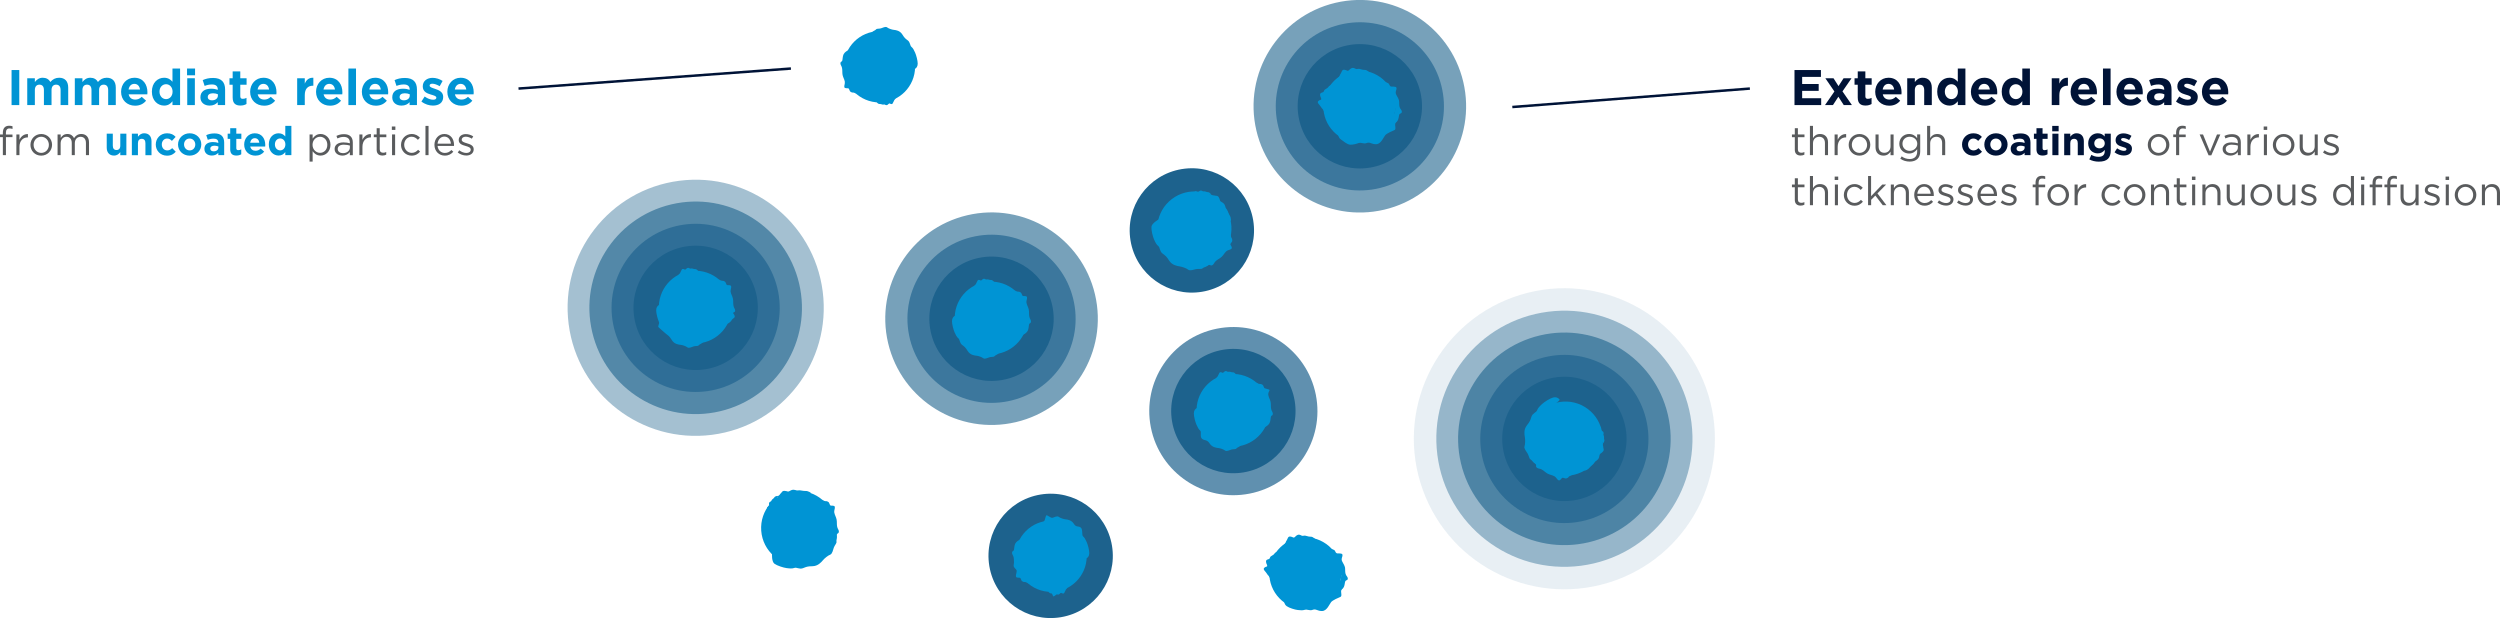 <?xml version="1.0" encoding="UTF-8"?>
<svg id="Layer_2" data-name="Layer 2" xmlns="http://www.w3.org/2000/svg" viewBox="0 0 998.43 246.82">
  <defs>
    <style>
      .cls-1 {
        opacity: .65;
      }

      .cls-1, .cls-2, .cls-3, .cls-4, .cls-5, .cls-6, .cls-7, .cls-8, .cls-9 {
        stroke-width: 0px;
      }

      .cls-1, .cls-2, .cls-3, .cls-4, .cls-5, .cls-7 {
        fill: #1d628d;
      }

      .cls-2 {
        opacity: .7;
      }

      .cls-3 {
        opacity: .4;
      }

      .cls-4 {
        opacity: .1;
      }

      .cls-10 {
        fill: none;
        stroke: #001337;
        stroke-miterlimit: 10;
      }

      .cls-5 {
        opacity: .6;
      }

      .cls-6 {
        fill: #595b5d;
      }

      .cls-8 {
        fill: #001337;
      }

      .cls-9 {
        fill: #0094d4;
      }
    </style>
  </defs>
  <g id="Layer_1-2" data-name="Layer 1">
    <g>
      <g>
        <path class="cls-9" d="M4.62,27.97h3.08v14h-3.08v-14Z"/>
        <path class="cls-9" d="M10.88,31.25h3.04v1.52c.7-.9,1.62-1.72,3.16-1.72,1.4,0,2.46.62,3.02,1.7.94-1.1,2.06-1.7,3.52-1.7,2.26,0,3.62,1.36,3.62,3.94v6.98h-3.04v-5.98c0-1.44-.64-2.18-1.78-2.18s-1.84.74-1.84,2.18v5.98h-3.04v-5.98c0-1.44-.64-2.18-1.78-2.18s-1.84.74-1.84,2.18v5.98h-3.04v-10.72Z"/>
        <path class="cls-9" d="M29.88,31.25h3.04v1.52c.7-.9,1.62-1.72,3.16-1.72,1.4,0,2.46.62,3.02,1.7.94-1.1,2.06-1.7,3.52-1.7,2.26,0,3.62,1.36,3.62,3.94v6.98h-3.04v-5.98c0-1.44-.64-2.18-1.78-2.18s-1.84.74-1.84,2.18v5.98h-3.04v-5.98c0-1.44-.64-2.18-1.78-2.18s-1.84.74-1.84,2.18v5.98h-3.04v-10.72Z"/>
        <path class="cls-9" d="M48.36,36.67v-.04c0-3.06,2.18-5.58,5.3-5.58,3.58,0,5.22,2.78,5.22,5.82,0,.24-.02.52-.04.8h-7.46c.3,1.38,1.26,2.1,2.62,2.1,1.02,0,1.76-.32,2.6-1.1l1.74,1.54c-1,1.24-2.44,2-4.38,2-3.22,0-5.6-2.26-5.6-5.54ZM55.92,35.77c-.18-1.36-.98-2.28-2.26-2.28s-2.08.9-2.32,2.28h4.58Z"/>
        <path class="cls-9" d="M60.66,36.63v-.04c0-3.58,2.34-5.54,4.88-5.54,1.62,0,2.62.74,3.34,1.6v-5.28h3.04v14.6h-3.04v-1.54c-.74,1-1.76,1.74-3.34,1.74-2.5,0-4.88-1.96-4.88-5.54ZM68.92,36.63v-.04c0-1.78-1.18-2.96-2.6-2.96s-2.62,1.16-2.62,2.96v.04c0,1.78,1.2,2.96,2.62,2.96s2.6-1.18,2.6-2.96Z"/>
        <path class="cls-9" d="M74.7,27.37h3.2v2.7h-3.2v-2.7ZM74.78,31.25h3.04v10.72h-3.04v-10.72Z"/>
        <path class="cls-9" d="M80.04,38.89v-.04c0-2.34,1.78-3.42,4.32-3.42,1.08,0,1.86.18,2.62.44v-.18c0-1.26-.78-1.96-2.3-1.96-1.16,0-1.98.22-2.96.58l-.76-2.32c1.18-.52,2.34-.86,4.16-.86,1.66,0,2.86.44,3.62,1.2.8.8,1.16,1.98,1.16,3.42v6.22h-2.94v-1.16c-.74.82-1.76,1.36-3.24,1.36-2.02,0-3.68-1.16-3.68-3.28ZM87.02,38.19v-.54c-.52-.24-1.2-.4-1.94-.4-1.3,0-2.1.52-2.1,1.48v.04c0,.82.68,1.3,1.66,1.3,1.42,0,2.38-.78,2.38-1.88Z"/>
        <path class="cls-9" d="M92.92,38.93v-5.08h-1.28v-2.6h1.28v-2.74h3.04v2.74h2.52v2.6h-2.52v4.58c0,.7.3,1.04.98,1.04.56,0,1.06-.14,1.5-.38v2.44c-.64.38-1.38.62-2.4.62-1.86,0-3.12-.74-3.12-3.22Z"/>
        <path class="cls-9" d="M99.9,36.67v-.04c0-3.06,2.18-5.58,5.3-5.58,3.58,0,5.22,2.78,5.22,5.82,0,.24-.02.52-.04.8h-7.46c.3,1.38,1.26,2.1,2.62,2.1,1.02,0,1.76-.32,2.6-1.1l1.74,1.54c-1,1.24-2.44,2-4.38,2-3.22,0-5.6-2.26-5.6-5.54ZM107.46,35.77c-.18-1.36-.98-2.28-2.26-2.28s-2.08.9-2.32,2.28h4.58Z"/>
        <path class="cls-9" d="M118.68,31.25h3.04v2.16c.62-1.48,1.62-2.44,3.42-2.36v3.18h-.16c-2.02,0-3.26,1.22-3.26,3.78v3.96h-3.04v-10.72Z"/>
        <path class="cls-9" d="M126.22,36.67v-.04c0-3.06,2.18-5.58,5.3-5.58,3.58,0,5.22,2.78,5.22,5.82,0,.24-.02.52-.04.8h-7.46c.3,1.38,1.26,2.1,2.62,2.1,1.02,0,1.76-.32,2.6-1.1l1.74,1.54c-1,1.24-2.44,2-4.38,2-3.22,0-5.6-2.26-5.6-5.54ZM133.78,35.77c-.18-1.36-.98-2.28-2.26-2.28s-2.08.9-2.32,2.28h4.58Z"/>
        <path class="cls-9" d="M139.14,27.37h3.04v14.6h-3.04v-14.6Z"/>
        <path class="cls-9" d="M144.52,36.67v-.04c0-3.06,2.18-5.58,5.3-5.58,3.58,0,5.22,2.78,5.22,5.82,0,.24-.02.52-.04.8h-7.46c.3,1.38,1.26,2.1,2.62,2.1,1.02,0,1.76-.32,2.6-1.1l1.74,1.54c-1,1.24-2.44,2-4.38,2-3.22,0-5.6-2.26-5.6-5.54ZM152.08,35.77c-.18-1.36-.98-2.28-2.26-2.28s-2.08.9-2.32,2.28h4.58Z"/>
        <path class="cls-9" d="M156.66,38.89v-.04c0-2.34,1.78-3.42,4.32-3.42,1.08,0,1.86.18,2.62.44v-.18c0-1.26-.78-1.96-2.3-1.96-1.16,0-1.98.22-2.96.58l-.76-2.32c1.18-.52,2.34-.86,4.16-.86,1.66,0,2.86.44,3.62,1.2.8.8,1.16,1.98,1.16,3.42v6.22h-2.94v-1.16c-.74.82-1.76,1.36-3.24,1.36-2.02,0-3.68-1.16-3.68-3.28ZM163.64,38.19v-.54c-.52-.24-1.2-.4-1.94-.4-1.3,0-2.1.52-2.1,1.48v.04c0,.82.68,1.3,1.66,1.3,1.42,0,2.38-.78,2.38-1.88Z"/>
        <path class="cls-9" d="M168.3,40.55l1.3-2c1.16.84,2.38,1.28,3.38,1.28.88,0,1.28-.32,1.28-.8v-.04c0-.66-1.04-.88-2.22-1.24-1.5-.44-3.2-1.14-3.2-3.22v-.04c0-2.18,1.76-3.4,3.92-3.4,1.36,0,2.84.46,4,1.24l-1.16,2.1c-1.06-.62-2.12-1-2.9-1s-1.12.32-1.12.74v.04c0,.6,1.02.88,2.18,1.28,1.5.5,3.24,1.22,3.24,3.18v.04c0,2.38-1.78,3.46-4.1,3.46-1.5,0-3.18-.5-4.6-1.62Z"/>
        <path class="cls-9" d="M178.66,36.67v-.04c0-3.06,2.18-5.58,5.3-5.58,3.58,0,5.22,2.78,5.22,5.82,0,.24-.02.52-.04.8h-7.46c.3,1.38,1.26,2.1,2.62,2.1,1.02,0,1.76-.32,2.6-1.1l1.74,1.54c-1,1.24-2.44,2-4.38,2-3.22,0-5.6-2.26-5.6-5.54ZM186.22,35.77c-.18-1.36-.98-2.28-2.26-2.28s-2.08.9-2.32,2.28h4.58Z"/>
        <path class="cls-6" d="M1.14,54.78H0v-1.07h1.14v-.72c0-.94.26-1.67.72-2.13.42-.42,1.02-.64,1.78-.64.58,0,.96.06,1.36.21v1.07c-.45-.13-.78-.21-1.2-.21-.96,0-1.44.58-1.44,1.76v.67h2.62v1.06h-2.61v7.19h-1.23v-7.19Z"/>
        <path class="cls-6" d="M6.54,53.69h1.23v2.16c.61-1.38,1.81-2.37,3.38-2.31v1.33h-.1c-1.81,0-3.28,1.3-3.28,3.79v3.3h-1.23v-8.28Z"/>
        <path class="cls-6" d="M12.16,57.87v-.03c0-2.34,1.82-4.32,4.32-4.32s4.31,1.95,4.31,4.29v.03c0,2.34-1.84,4.32-4.34,4.32s-4.29-1.95-4.29-4.29ZM19.52,57.87v-.03c0-1.78-1.33-3.23-3.07-3.23s-3.03,1.46-3.03,3.2v.03c0,1.78,1.31,3.22,3.06,3.22s3.04-1.44,3.04-3.19Z"/>
        <path class="cls-6" d="M23.01,53.69h1.23v1.39c.54-.82,1.28-1.57,2.67-1.57s2.21.72,2.66,1.65c.59-.91,1.47-1.65,2.91-1.65,1.9,0,3.07,1.28,3.07,3.33v5.12h-1.23v-4.83c0-1.6-.8-2.5-2.15-2.5-1.25,0-2.29.93-2.29,2.56v4.77h-1.22v-4.87c0-1.55-.82-2.47-2.13-2.47s-2.31,1.09-2.31,2.61v4.72h-1.23v-8.28Z"/>
        <path class="cls-9" d="M42.62,58.94v-5.55h2.43v4.79c0,1.15.54,1.74,1.47,1.74s1.52-.59,1.52-1.74v-4.79h2.43v8.58h-2.43v-1.22c-.56.72-1.28,1.38-2.51,1.38-1.84,0-2.91-1.22-2.91-3.19Z"/>
        <path class="cls-9" d="M52.66,53.39h2.43v1.22c.56-.72,1.28-1.38,2.51-1.38,1.84,0,2.91,1.22,2.91,3.19v5.55h-2.43v-4.79c0-1.15-.54-1.74-1.47-1.74s-1.52.59-1.52,1.74v4.79h-2.43v-8.58Z"/>
        <path class="cls-9" d="M62.21,57.73v-.03c0-2.45,1.87-4.47,4.5-4.47,1.62,0,2.62.54,3.43,1.44l-1.49,1.6c-.54-.58-1.09-.94-1.95-.94-1.22,0-2.08,1.07-2.08,2.34v.03c0,1.31.85,2.37,2.18,2.37.82,0,1.38-.35,1.97-.91l1.42,1.44c-.83.91-1.79,1.57-3.51,1.57-2.58,0-4.47-1.98-4.47-4.43Z"/>
        <path class="cls-9" d="M71.1,57.73v-.03c0-2.46,1.98-4.47,4.66-4.47s4.63,1.97,4.63,4.43v.03c0,2.47-1.98,4.47-4.66,4.47s-4.63-1.97-4.63-4.43ZM77.99,57.73v-.03c0-1.26-.91-2.37-2.26-2.37s-2.23,1.07-2.23,2.34v.03c0,1.26.91,2.37,2.26,2.37s2.23-1.07,2.23-2.34Z"/>
        <path class="cls-9" d="M81.63,59.5v-.03c0-1.87,1.42-2.74,3.46-2.74.86,0,1.49.14,2.1.35v-.14c0-1.01-.62-1.57-1.84-1.57-.93,0-1.58.18-2.37.46l-.61-1.86c.94-.42,1.87-.69,3.33-.69,1.33,0,2.29.35,2.9.96.64.64.93,1.58.93,2.74v4.98h-2.35v-.93c-.59.66-1.41,1.09-2.59,1.09-1.62,0-2.95-.93-2.95-2.62ZM87.22,58.94v-.43c-.42-.19-.96-.32-1.55-.32-1.04,0-1.68.42-1.68,1.18v.03c0,.66.54,1.04,1.33,1.04,1.14,0,1.9-.62,1.9-1.5Z"/>
        <path class="cls-9" d="M91.94,59.54v-4.07h-1.02v-2.08h1.02v-2.19h2.43v2.19h2.02v2.08h-2.02v3.67c0,.56.24.83.78.83.45,0,.85-.11,1.2-.3v1.95c-.51.3-1.1.5-1.92.5-1.49,0-2.5-.59-2.5-2.58Z"/>
        <path class="cls-9" d="M97.52,57.73v-.03c0-2.45,1.74-4.47,4.24-4.47,2.87,0,4.18,2.23,4.18,4.66,0,.19-.02.42-.03.64h-5.97c.24,1.1,1.01,1.68,2.1,1.68.82,0,1.41-.26,2.08-.88l1.39,1.23c-.8.99-1.95,1.6-3.51,1.6-2.58,0-4.48-1.81-4.48-4.43ZM103.57,57.01c-.14-1.09-.78-1.82-1.81-1.82s-1.66.72-1.86,1.82h3.67Z"/>
        <path class="cls-9" d="M107.36,57.69v-.03c0-2.87,1.87-4.43,3.91-4.43,1.3,0,2.1.59,2.67,1.28v-4.23h2.43v11.68h-2.43v-1.23c-.59.8-1.41,1.39-2.67,1.39-2,0-3.91-1.57-3.91-4.43ZM113.97,57.69v-.03c0-1.42-.94-2.37-2.08-2.37s-2.1.93-2.1,2.37v.03c0,1.42.96,2.37,2.1,2.37s2.08-.94,2.08-2.37Z"/>
        <path class="cls-6" d="M123.63,53.69h1.23v1.66c.67-.99,1.65-1.84,3.17-1.84,1.98,0,3.95,1.57,3.95,4.29v.03c0,2.71-1.95,4.31-3.95,4.31-1.54,0-2.53-.83-3.17-1.76v4.15h-1.23v-10.84ZM130.72,57.85v-.03c0-1.95-1.34-3.2-2.91-3.2s-2.99,1.3-2.99,3.19v.03c0,1.92,1.46,3.2,2.99,3.2s2.91-1.18,2.91-3.19Z"/>
        <path class="cls-6" d="M133.63,59.57v-.03c0-1.74,1.44-2.67,3.54-2.67,1.06,0,1.81.14,2.55.35v-.29c0-1.49-.91-2.26-2.47-2.26-.98,0-1.74.26-2.51.61l-.37-1.01c.91-.42,1.81-.69,3.01-.69s2.06.3,2.67.91c.56.56.85,1.36.85,2.42v5.06h-1.18v-1.25c-.58.75-1.54,1.42-2.99,1.42-1.54,0-3.09-.88-3.09-2.58ZM139.73,58.93v-.8c-.61-.18-1.42-.35-2.43-.35-1.55,0-2.42.67-2.42,1.71v.03c0,1.04.96,1.65,2.08,1.65,1.52,0,2.77-.93,2.77-2.24Z"/>
        <path class="cls-6" d="M143.52,53.69h1.23v2.16c.61-1.38,1.81-2.37,3.38-2.31v1.33h-.1c-1.81,0-3.28,1.3-3.28,3.79v3.3h-1.23v-8.28Z"/>
        <path class="cls-6" d="M150.43,59.78v-4.99h-1.15v-1.09h1.15v-2.5h1.23v2.5h2.63v1.09h-2.63v4.83c0,1.01.56,1.38,1.39,1.38.42,0,.77-.08,1.2-.29v1.06c-.43.22-.9.35-1.49.35-1.33,0-2.34-.66-2.34-2.34Z"/>
        <path class="cls-6" d="M156.49,50.52h1.41v1.36h-1.41v-1.36ZM156.57,53.69h1.23v8.28h-1.23v-8.28Z"/>
        <path class="cls-6" d="M160.16,57.87v-.03c0-2.34,1.82-4.32,4.24-4.32,1.57,0,2.54.66,3.31,1.47l-.82.86c-.66-.69-1.39-1.25-2.51-1.25-1.68,0-2.96,1.42-2.96,3.2v.03c0,1.79,1.31,3.22,3.04,3.22,1.06,0,1.87-.53,2.53-1.23l.78.74c-.83.93-1.82,1.6-3.38,1.6-2.42,0-4.24-1.97-4.24-4.29Z"/>
        <path class="cls-6" d="M169.92,50.28h1.23v11.68h-1.23v-11.68Z"/>
        <path class="cls-6" d="M173.5,57.85v-.03c0-2.39,1.68-4.31,3.97-4.31,2.45,0,3.86,1.95,3.86,4.37,0,.16,0,.26-.02.4h-6.56c.18,1.79,1.44,2.8,2.91,2.8,1.14,0,1.94-.46,2.61-1.17l.77.69c-.83.93-1.84,1.55-3.41,1.55-2.27,0-4.13-1.74-4.13-4.31ZM180.08,57.37c-.13-1.5-.99-2.82-2.64-2.82-1.44,0-2.53,1.2-2.69,2.82h5.33Z"/>
        <path class="cls-6" d="M182.8,60.91l.62-.88c.9.67,1.89,1.06,2.87,1.06s1.71-.51,1.71-1.31v-.03c0-.83-.98-1.15-2.06-1.46-1.3-.37-2.74-.82-2.74-2.34v-.03c0-1.42,1.18-2.37,2.82-2.37,1.01,0,2.13.35,2.98.91l-.56.93c-.77-.5-1.65-.8-2.45-.8-.98,0-1.6.51-1.6,1.2v.03c0,.78,1.02,1.09,2.13,1.42,1.28.38,2.66.88,2.66,2.37v.03c0,1.57-1.3,2.48-2.95,2.48-1.18,0-2.5-.46-3.43-1.22Z"/>
      </g>
      <g>
        <path class="cls-8" d="M716.67,27.97h10.56v2.74h-7.5v2.84h6.6v2.74h-6.6v2.94h7.6v2.74h-10.66v-14Z"/>
        <path class="cls-8" d="M734.25,34.39l2.02-3.14h3.18l-3.62,5.24,3.78,5.48h-3.26l-2.16-3.34-2.16,3.34h-3.18l3.76-5.44-3.62-5.28h3.26l2,3.14Z"/>
        <path class="cls-8" d="M741.93,38.93v-5.08h-1.28v-2.6h1.28v-2.74h3.04v2.74h2.52v2.6h-2.52v4.58c0,.7.3,1.04.98,1.04.56,0,1.06-.14,1.5-.38v2.44c-.64.38-1.38.62-2.4.62-1.86,0-3.12-.74-3.12-3.22Z"/>
        <path class="cls-8" d="M748.91,36.67v-.04c0-3.06,2.18-5.58,5.3-5.58,3.58,0,5.22,2.78,5.22,5.82,0,.24-.02.52-.04.8h-7.46c.3,1.38,1.26,2.1,2.62,2.1,1.02,0,1.76-.32,2.6-1.1l1.74,1.54c-1,1.24-2.44,2-4.38,2-3.22,0-5.6-2.26-5.6-5.54ZM756.47,35.77c-.18-1.36-.98-2.28-2.26-2.28s-2.08.9-2.32,2.28h4.58Z"/>
        <path class="cls-8" d="M761.69,31.25h3.04v1.52c.7-.9,1.6-1.72,3.14-1.72,2.3,0,3.64,1.52,3.64,3.98v6.94h-3.04v-5.98c0-1.44-.68-2.18-1.84-2.18s-1.9.74-1.9,2.18v5.98h-3.04v-10.72Z"/>
        <path class="cls-8" d="M773.67,36.63v-.04c0-3.58,2.34-5.54,4.88-5.54,1.62,0,2.62.74,3.34,1.6v-5.28h3.04v14.6h-3.04v-1.54c-.74,1-1.76,1.74-3.34,1.74-2.5,0-4.88-1.96-4.88-5.54ZM781.93,36.63v-.04c0-1.78-1.18-2.96-2.6-2.96s-2.62,1.16-2.62,2.96v.04c0,1.78,1.2,2.96,2.62,2.96s2.6-1.18,2.6-2.96Z"/>
        <path class="cls-8" d="M787.13,36.67v-.04c0-3.06,2.18-5.58,5.3-5.58,3.58,0,5.22,2.78,5.22,5.82,0,.24-.02.52-.04.8h-7.46c.3,1.38,1.26,2.1,2.62,2.1,1.02,0,1.76-.32,2.6-1.1l1.74,1.54c-1,1.24-2.44,2-4.38,2-3.22,0-5.6-2.26-5.6-5.54ZM794.69,35.77c-.18-1.36-.98-2.28-2.26-2.28s-2.08.9-2.32,2.28h4.58Z"/>
        <path class="cls-8" d="M799.43,36.63v-.04c0-3.58,2.34-5.54,4.88-5.54,1.62,0,2.62.74,3.34,1.6v-5.28h3.04v14.6h-3.04v-1.54c-.74,1-1.76,1.74-3.34,1.74-2.5,0-4.88-1.96-4.88-5.54ZM807.69,36.63v-.04c0-1.78-1.18-2.96-2.6-2.96s-2.62,1.16-2.62,2.96v.04c0,1.78,1.2,2.96,2.62,2.96s2.6-1.18,2.6-2.96Z"/>
        <path class="cls-8" d="M819.41,31.25h3.04v2.16c.62-1.48,1.62-2.44,3.42-2.36v3.18h-.16c-2.02,0-3.26,1.22-3.26,3.78v3.96h-3.04v-10.72Z"/>
        <path class="cls-8" d="M826.95,36.67v-.04c0-3.06,2.18-5.58,5.3-5.58,3.58,0,5.22,2.78,5.22,5.82,0,.24-.02.52-.04.8h-7.46c.3,1.38,1.26,2.1,2.62,2.1,1.02,0,1.76-.32,2.6-1.1l1.74,1.54c-1,1.24-2.44,2-4.38,2-3.22,0-5.6-2.26-5.6-5.54ZM834.51,35.77c-.18-1.36-.98-2.28-2.26-2.28s-2.08.9-2.32,2.28h4.58Z"/>
        <path class="cls-8" d="M839.87,27.37h3.04v14.6h-3.04v-14.6Z"/>
        <path class="cls-8" d="M845.25,36.67v-.04c0-3.06,2.18-5.58,5.3-5.58,3.58,0,5.22,2.78,5.22,5.82,0,.24-.02.52-.04.8h-7.46c.3,1.38,1.26,2.1,2.62,2.1,1.02,0,1.76-.32,2.6-1.1l1.74,1.54c-1,1.24-2.44,2-4.38,2-3.22,0-5.6-2.26-5.6-5.54ZM852.81,35.77c-.18-1.36-.98-2.28-2.26-2.28s-2.08.9-2.32,2.28h4.58Z"/>
        <path class="cls-8" d="M857.39,38.89v-.04c0-2.34,1.78-3.42,4.32-3.42,1.08,0,1.86.18,2.62.44v-.18c0-1.26-.78-1.96-2.3-1.96-1.16,0-1.98.22-2.96.58l-.76-2.32c1.18-.52,2.34-.86,4.16-.86,1.66,0,2.86.44,3.62,1.2.8.8,1.16,1.98,1.16,3.42v6.22h-2.94v-1.16c-.74.82-1.76,1.36-3.24,1.36-2.02,0-3.68-1.16-3.68-3.28ZM864.37,38.19v-.54c-.52-.24-1.2-.4-1.94-.4-1.3,0-2.1.52-2.1,1.48v.04c0,.82.68,1.3,1.66,1.3,1.42,0,2.38-.78,2.38-1.88Z"/>
        <path class="cls-8" d="M869.03,40.55l1.3-2c1.16.84,2.38,1.28,3.38,1.28.88,0,1.28-.32,1.28-.8v-.04c0-.66-1.04-.88-2.22-1.24-1.5-.44-3.2-1.14-3.2-3.22v-.04c0-2.18,1.76-3.4,3.92-3.4,1.36,0,2.84.46,4,1.24l-1.16,2.1c-1.06-.62-2.12-1-2.9-1s-1.12.32-1.12.74v.04c0,.6,1.02.88,2.18,1.28,1.5.5,3.24,1.22,3.24,3.18v.04c0,2.38-1.78,3.46-4.1,3.46-1.5,0-3.18-.5-4.6-1.62Z"/>
        <path class="cls-8" d="M879.39,36.67v-.04c0-3.06,2.18-5.58,5.3-5.58,3.58,0,5.22,2.78,5.22,5.82,0,.24-.02.52-.04.8h-7.46c.3,1.38,1.26,2.1,2.62,2.1,1.02,0,1.76-.32,2.6-1.1l1.74,1.54c-1,1.24-2.44,2-4.38,2-3.22,0-5.6-2.26-5.6-5.54ZM886.95,35.77c-.18-1.36-.98-2.28-2.26-2.28s-2.08.9-2.32,2.28h4.58Z"/>
        <path class="cls-6" d="M716.8,59.78v-4.99h-1.15v-1.09h1.15v-2.5h1.23v2.5h2.63v1.09h-2.63v4.83c0,1.01.56,1.38,1.39,1.38.42,0,.77-.08,1.2-.29v1.06c-.43.22-.9.35-1.49.35-1.33,0-2.34-.66-2.34-2.34Z"/>
        <path class="cls-6" d="M722.83,50.28h1.23v4.85c.54-.9,1.41-1.62,2.83-1.62,2,0,3.17,1.34,3.17,3.31v5.14h-1.23v-4.83c0-1.54-.83-2.5-2.29-2.5s-2.48,1.04-2.48,2.59v4.74h-1.23v-11.68Z"/>
        <path class="cls-6" d="M732.69,53.69h1.23v2.16c.61-1.38,1.81-2.37,3.38-2.31v1.33h-.1c-1.81,0-3.28,1.3-3.28,3.79v3.3h-1.23v-8.28Z"/>
        <path class="cls-6" d="M738.31,57.87v-.03c0-2.34,1.82-4.32,4.32-4.32s4.31,1.95,4.31,4.29v.03c0,2.34-1.84,4.32-4.34,4.32s-4.29-1.95-4.29-4.29ZM745.67,57.87v-.03c0-1.78-1.33-3.23-3.07-3.23s-3.03,1.46-3.03,3.2v.03c0,1.78,1.31,3.22,3.06,3.22s3.04-1.44,3.04-3.19Z"/>
        <path class="cls-6" d="M749.03,58.83v-5.14h1.23v4.83c0,1.54.83,2.5,2.29,2.5s2.48-1.04,2.48-2.59v-4.74h1.22v8.28h-1.22v-1.44c-.56.9-1.41,1.62-2.83,1.62-2,0-3.17-1.34-3.17-3.31Z"/>
        <path class="cls-6" d="M758.91,63.41l.56-.96c.94.69,2,1.06,3.19,1.06,1.82,0,3.01-1.01,3.01-2.95v-.98c-.72.96-1.73,1.74-3.25,1.74-1.98,0-3.89-1.49-3.89-3.87v-.03c0-2.42,1.92-3.91,3.89-3.91,1.55,0,2.56.77,3.23,1.66v-1.49h1.23v6.83c0,1.28-.38,2.26-1.06,2.93-.74.74-1.84,1.1-3.15,1.1s-2.66-.38-3.76-1.15ZM765.7,57.44v-.03c0-1.7-1.47-2.8-3.04-2.8s-2.87,1.09-2.87,2.79v.03c0,1.66,1.33,2.82,2.87,2.82s3.04-1.14,3.04-2.8Z"/>
        <path class="cls-6" d="M769.63,50.28h1.23v4.85c.54-.9,1.41-1.62,2.83-1.62,2,0,3.17,1.34,3.17,3.31v5.14h-1.23v-4.83c0-1.54-.83-2.5-2.29-2.5s-2.48,1.04-2.48,2.59v4.74h-1.23v-11.68Z"/>
        <path class="cls-8" d="M783.58,57.73v-.03c0-2.45,1.87-4.47,4.5-4.47,1.62,0,2.62.54,3.43,1.44l-1.49,1.6c-.54-.58-1.09-.94-1.95-.94-1.22,0-2.08,1.07-2.08,2.34v.03c0,1.31.85,2.37,2.18,2.37.82,0,1.38-.35,1.97-.91l1.42,1.44c-.83.91-1.79,1.57-3.51,1.57-2.58,0-4.47-1.98-4.47-4.43Z"/>
        <path class="cls-8" d="M792.48,57.73v-.03c0-2.46,1.98-4.47,4.66-4.47s4.63,1.97,4.63,4.43v.03c0,2.47-1.98,4.47-4.66,4.47s-4.63-1.97-4.63-4.43ZM799.36,57.73v-.03c0-1.26-.91-2.37-2.26-2.37s-2.23,1.07-2.23,2.34v.03c0,1.26.91,2.37,2.26,2.37s2.23-1.07,2.23-2.34Z"/>
        <path class="cls-8" d="M803.01,59.5v-.03c0-1.87,1.42-2.74,3.46-2.74.86,0,1.49.14,2.1.35v-.14c0-1.01-.62-1.57-1.84-1.57-.93,0-1.58.18-2.37.46l-.61-1.86c.94-.42,1.87-.69,3.33-.69,1.33,0,2.29.35,2.9.96.64.64.93,1.58.93,2.74v4.98h-2.35v-.93c-.59.66-1.41,1.09-2.59,1.09-1.62,0-2.95-.93-2.95-2.62ZM808.59,58.94v-.43c-.42-.19-.96-.32-1.55-.32-1.04,0-1.68.42-1.68,1.18v.03c0,.66.54,1.04,1.33,1.04,1.14,0,1.9-.62,1.9-1.5Z"/>
        <path class="cls-8" d="M813.31,59.54v-4.07h-1.02v-2.08h1.02v-2.19h2.43v2.19h2.02v2.08h-2.02v3.67c0,.56.24.83.78.83.45,0,.85-.11,1.2-.3v1.95c-.51.3-1.1.5-1.92.5-1.49,0-2.5-.59-2.5-2.58Z"/>
        <path class="cls-8" d="M819.6,50.28h2.56v2.16h-2.56v-2.16ZM819.66,53.39h2.43v8.58h-2.43v-8.58Z"/>
        <path class="cls-8" d="M824.38,53.39h2.43v1.22c.56-.72,1.28-1.38,2.51-1.38,1.84,0,2.91,1.22,2.91,3.19v5.55h-2.43v-4.79c0-1.15-.54-1.74-1.47-1.74s-1.52.59-1.52,1.74v4.79h-2.43v-8.58Z"/>
        <path class="cls-8" d="M834.4,63.67l.83-1.82c.88.5,1.76.78,2.9.78,1.67,0,2.45-.8,2.45-2.34v-.42c-.72.86-1.5,1.39-2.8,1.39-2,0-3.81-1.46-3.81-4v-.03c0-2.56,1.84-4,3.81-4,1.33,0,2.11.56,2.77,1.28v-1.12h2.43v6.64c0,1.54-.37,2.66-1.09,3.38-.8.8-2.03,1.15-3.7,1.15-1.39,0-2.71-.32-3.79-.9ZM840.58,57.26v-.03c0-1.17-.91-1.98-2.1-1.98s-2.08.82-2.08,1.98v.03c0,1.18.9,1.98,2.08,1.98s2.1-.82,2.1-1.98Z"/>
        <path class="cls-8" d="M844.48,60.83l1.04-1.6c.93.67,1.91,1.02,2.71,1.02.7,0,1.02-.26,1.02-.64v-.03c0-.53-.83-.7-1.78-.99-1.2-.35-2.56-.91-2.56-2.58v-.03c0-1.74,1.41-2.72,3.14-2.72,1.09,0,2.27.37,3.2.99l-.93,1.68c-.85-.5-1.7-.8-2.32-.8s-.9.26-.9.59v.03c0,.48.82.7,1.75,1.02,1.2.4,2.59.98,2.59,2.54v.03c0,1.9-1.42,2.77-3.28,2.77-1.2,0-2.54-.4-3.68-1.3Z"/>
        <path class="cls-6" d="M857.76,57.87v-.03c0-2.34,1.82-4.32,4.32-4.32s4.31,1.95,4.31,4.29v.03c0,2.34-1.84,4.32-4.34,4.32s-4.29-1.95-4.29-4.29ZM865.12,57.87v-.03c0-1.78-1.33-3.23-3.07-3.23s-3.03,1.46-3.03,3.2v.03c0,1.78,1.31,3.22,3.06,3.22s3.04-1.44,3.04-3.19Z"/>
        <path class="cls-6" d="M869.07,54.78h-1.14v-1.07h1.14v-.72c0-.94.26-1.67.72-2.13.42-.42,1.02-.64,1.78-.64.58,0,.96.06,1.36.21v1.07c-.45-.13-.78-.21-1.2-.21-.96,0-1.44.58-1.44,1.76v.67h2.62v1.06h-2.61v7.19h-1.23v-7.19Z"/>
        <path class="cls-6" d="M878.46,53.69h1.36l2.79,6.87,2.8-6.87h1.33l-3.6,8.34h-1.09l-3.58-8.34Z"/>
        <path class="cls-6" d="M887.65,59.57v-.03c0-1.74,1.44-2.67,3.54-2.67,1.06,0,1.81.14,2.55.35v-.29c0-1.49-.91-2.26-2.47-2.26-.98,0-1.74.26-2.51.61l-.37-1.01c.91-.42,1.81-.69,3.01-.69s2.06.3,2.67.91c.56.56.85,1.36.85,2.42v5.06h-1.18v-1.25c-.58.75-1.54,1.42-2.99,1.42-1.54,0-3.09-.88-3.09-2.58ZM893.74,58.93v-.8c-.61-.18-1.42-.35-2.43-.35-1.55,0-2.42.67-2.42,1.71v.03c0,1.04.96,1.65,2.08,1.65,1.52,0,2.77-.93,2.77-2.24Z"/>
        <path class="cls-6" d="M897.53,53.69h1.23v2.16c.61-1.38,1.81-2.37,3.38-2.31v1.33h-.1c-1.81,0-3.28,1.3-3.28,3.79v3.3h-1.23v-8.28Z"/>
        <path class="cls-6" d="M904.05,50.52h1.41v1.36h-1.41v-1.36ZM904.13,53.69h1.23v8.28h-1.23v-8.28Z"/>
        <path class="cls-6" d="M907.71,57.87v-.03c0-2.34,1.82-4.32,4.32-4.32s4.31,1.95,4.31,4.29v.03c0,2.34-1.84,4.32-4.34,4.32s-4.29-1.95-4.29-4.29ZM915.07,57.87v-.03c0-1.78-1.33-3.23-3.07-3.23s-3.03,1.46-3.03,3.2v.03c0,1.78,1.31,3.22,3.06,3.22s3.04-1.44,3.04-3.19Z"/>
        <path class="cls-6" d="M918.43,58.83v-5.14h1.23v4.83c0,1.54.83,2.5,2.29,2.5s2.48-1.04,2.48-2.59v-4.74h1.22v8.28h-1.22v-1.44c-.56.9-1.41,1.62-2.83,1.62-2,0-3.17-1.34-3.17-3.31Z"/>
        <path class="cls-6" d="M927.73,60.91l.62-.88c.9.67,1.89,1.06,2.87,1.06s1.71-.51,1.71-1.31v-.03c0-.83-.98-1.15-2.06-1.46-1.3-.37-2.74-.82-2.74-2.34v-.03c0-1.42,1.18-2.37,2.82-2.37,1.01,0,2.13.35,2.98.91l-.56.93c-.77-.5-1.65-.8-2.45-.8-.98,0-1.6.51-1.6,1.2v.03c0,.78,1.02,1.09,2.13,1.42,1.28.38,2.66.88,2.66,2.37v.03c0,1.57-1.3,2.48-2.95,2.48-1.18,0-2.5-.46-3.43-1.22Z"/>
        <path class="cls-6" d="M716.8,79.78v-4.99h-1.15v-1.09h1.15v-2.5h1.23v2.5h2.63v1.09h-2.63v4.83c0,1.01.56,1.38,1.39,1.38.42,0,.77-.08,1.2-.29v1.06c-.43.22-.9.35-1.49.35-1.33,0-2.34-.66-2.34-2.34Z"/>
        <path class="cls-6" d="M722.83,70.28h1.23v4.85c.54-.9,1.41-1.62,2.83-1.62,2,0,3.17,1.34,3.17,3.31v5.14h-1.23v-4.83c0-1.54-.83-2.5-2.29-2.5s-2.48,1.04-2.48,2.59v4.74h-1.23v-11.68Z"/>
        <path class="cls-6" d="M732.72,70.52h1.41v1.36h-1.41v-1.36ZM732.8,73.69h1.23v8.28h-1.23v-8.28Z"/>
        <path class="cls-6" d="M736.38,77.87v-.03c0-2.34,1.82-4.32,4.24-4.32,1.57,0,2.54.66,3.31,1.47l-.82.86c-.66-.69-1.39-1.25-2.51-1.25-1.68,0-2.96,1.42-2.96,3.2v.03c0,1.79,1.31,3.22,3.04,3.22,1.06,0,1.87-.53,2.53-1.23l.78.74c-.83.93-1.82,1.6-3.38,1.6-2.42,0-4.24-1.97-4.24-4.29Z"/>
        <path class="cls-6" d="M746.03,70.28h1.23v8.07l4.47-4.66h1.54l-3.47,3.55,3.59,4.72h-1.47l-2.96-3.86-1.68,1.7v2.16h-1.23v-11.68Z"/>
        <path class="cls-6" d="M755.14,73.69h1.23v1.44c.54-.9,1.41-1.62,2.83-1.62,2,0,3.17,1.34,3.17,3.31v5.14h-1.23v-4.83c0-1.54-.83-2.5-2.29-2.5s-2.48,1.04-2.48,2.59v4.74h-1.23v-8.28Z"/>
        <path class="cls-6" d="M764.48,77.85v-.03c0-2.39,1.68-4.31,3.97-4.31,2.45,0,3.86,1.95,3.86,4.37,0,.16,0,.26-.02.4h-6.56c.18,1.79,1.44,2.8,2.91,2.8,1.14,0,1.94-.46,2.61-1.17l.77.69c-.83.93-1.84,1.55-3.41,1.55-2.27,0-4.13-1.74-4.13-4.31ZM771.06,77.37c-.13-1.5-.99-2.82-2.64-2.82-1.44,0-2.53,1.2-2.69,2.82h5.33Z"/>
        <path class="cls-6" d="M773.78,80.91l.62-.88c.9.67,1.89,1.06,2.87,1.06s1.71-.51,1.71-1.31v-.03c0-.83-.98-1.15-2.06-1.46-1.3-.37-2.74-.82-2.74-2.34v-.03c0-1.42,1.18-2.37,2.82-2.37,1.01,0,2.13.35,2.98.91l-.56.93c-.77-.5-1.65-.8-2.45-.8-.98,0-1.6.51-1.6,1.2v.03c0,.78,1.02,1.09,2.13,1.42,1.28.38,2.66.88,2.66,2.37v.03c0,1.57-1.3,2.48-2.95,2.48-1.18,0-2.5-.46-3.43-1.22Z"/>
        <path class="cls-6" d="M781.58,80.91l.62-.88c.9.67,1.89,1.06,2.87,1.06s1.71-.51,1.71-1.31v-.03c0-.83-.98-1.15-2.06-1.46-1.3-.37-2.74-.82-2.74-2.34v-.03c0-1.42,1.18-2.37,2.82-2.37,1.01,0,2.13.35,2.98.91l-.56.93c-.77-.5-1.65-.8-2.45-.8-.98,0-1.6.51-1.6,1.2v.03c0,.78,1.02,1.09,2.13,1.42,1.28.38,2.66.88,2.66,2.37v.03c0,1.57-1.3,2.48-2.95,2.48-1.18,0-2.5-.46-3.43-1.22Z"/>
        <path class="cls-6" d="M789.73,77.85v-.03c0-2.39,1.68-4.31,3.97-4.31,2.45,0,3.86,1.95,3.86,4.37,0,.16,0,.26-.02.4h-6.56c.18,1.79,1.44,2.8,2.91,2.8,1.14,0,1.94-.46,2.61-1.17l.77.69c-.83.93-1.84,1.55-3.41,1.55-2.27,0-4.13-1.74-4.13-4.31ZM796.31,77.37c-.13-1.5-.99-2.82-2.64-2.82-1.44,0-2.53,1.2-2.69,2.82h5.33Z"/>
        <path class="cls-6" d="M799.02,80.91l.62-.88c.9.67,1.89,1.06,2.87,1.06s1.71-.51,1.71-1.31v-.03c0-.83-.98-1.15-2.06-1.46-1.3-.37-2.74-.82-2.74-2.34v-.03c0-1.42,1.18-2.37,2.82-2.37,1.01,0,2.13.35,2.98.91l-.56.93c-.77-.5-1.65-.8-2.45-.8-.98,0-1.6.51-1.6,1.2v.03c0,.78,1.02,1.09,2.13,1.42,1.28.38,2.66.88,2.66,2.37v.03c0,1.57-1.3,2.48-2.95,2.48-1.18,0-2.5-.46-3.43-1.22Z"/>
        <path class="cls-6" d="M812.94,74.78h-1.14v-1.07h1.14v-.72c0-.94.26-1.67.72-2.13.42-.42,1.02-.64,1.78-.64.58,0,.96.06,1.36.21v1.07c-.45-.13-.78-.21-1.2-.21-.96,0-1.44.58-1.44,1.76v.67h2.62v1.06h-2.61v7.19h-1.23v-7.19Z"/>
        <path class="cls-6" d="M817.68,77.87v-.03c0-2.34,1.82-4.32,4.32-4.32s4.31,1.95,4.31,4.29v.03c0,2.34-1.84,4.32-4.34,4.32s-4.29-1.95-4.29-4.29ZM825.04,77.87v-.03c0-1.78-1.33-3.23-3.07-3.23s-3.03,1.46-3.03,3.2v.03c0,1.78,1.31,3.22,3.06,3.22s3.04-1.44,3.04-3.19Z"/>
        <path class="cls-6" d="M828.53,73.69h1.23v2.16c.61-1.38,1.81-2.37,3.38-2.31v1.33h-.1c-1.81,0-3.28,1.3-3.28,3.79v3.3h-1.23v-8.28Z"/>
        <path class="cls-6" d="M839.29,77.87v-.03c0-2.34,1.83-4.32,4.24-4.32,1.57,0,2.54.66,3.31,1.47l-.82.86c-.66-.69-1.39-1.25-2.51-1.25-1.68,0-2.96,1.42-2.96,3.2v.03c0,1.79,1.31,3.22,3.04,3.22,1.06,0,1.87-.53,2.53-1.23l.78.74c-.83.93-1.82,1.6-3.38,1.6-2.42,0-4.24-1.97-4.24-4.29Z"/>
        <path class="cls-6" d="M848.19,77.87v-.03c0-2.34,1.83-4.32,4.32-4.32s4.31,1.95,4.31,4.29v.03c0,2.34-1.84,4.32-4.34,4.32s-4.29-1.95-4.29-4.29ZM855.55,77.87v-.03c0-1.78-1.33-3.23-3.07-3.23s-3.03,1.46-3.03,3.2v.03c0,1.78,1.31,3.22,3.06,3.22s3.04-1.44,3.04-3.19Z"/>
        <path class="cls-6" d="M859.04,73.69h1.23v1.44c.54-.9,1.41-1.62,2.83-1.62,2,0,3.17,1.34,3.17,3.31v5.14h-1.23v-4.83c0-1.54-.83-2.5-2.29-2.5s-2.48,1.04-2.48,2.59v4.74h-1.23v-8.28Z"/>
        <path class="cls-6" d="M869.33,79.78v-4.99h-1.15v-1.09h1.15v-2.5h1.23v2.5h2.63v1.09h-2.63v4.83c0,1.01.56,1.38,1.39,1.38.42,0,.77-.08,1.2-.29v1.06c-.43.22-.9.35-1.49.35-1.33,0-2.34-.66-2.34-2.34Z"/>
        <path class="cls-6" d="M875.39,70.52h1.41v1.36h-1.41v-1.36ZM875.47,73.69h1.23v8.28h-1.23v-8.28Z"/>
        <path class="cls-6" d="M879.57,73.69h1.23v1.44c.54-.9,1.41-1.62,2.83-1.62,2,0,3.17,1.34,3.17,3.31v5.14h-1.23v-4.83c0-1.54-.83-2.5-2.29-2.5s-2.48,1.04-2.48,2.59v4.74h-1.23v-8.28Z"/>
        <path class="cls-6" d="M889.29,78.83v-5.14h1.23v4.83c0,1.54.83,2.5,2.29,2.5s2.48-1.04,2.48-2.59v-4.74h1.22v8.28h-1.22v-1.44c-.56.9-1.41,1.62-2.83,1.62-2,0-3.17-1.34-3.17-3.31Z"/>
        <path class="cls-6" d="M898.77,77.87v-.03c0-2.34,1.83-4.32,4.32-4.32s4.31,1.95,4.31,4.29v.03c0,2.34-1.84,4.32-4.34,4.32s-4.29-1.95-4.29-4.29ZM906.13,77.87v-.03c0-1.78-1.33-3.23-3.07-3.23s-3.03,1.46-3.03,3.2v.03c0,1.78,1.31,3.22,3.06,3.22s3.04-1.44,3.04-3.19Z"/>
        <path class="cls-6" d="M909.49,78.83v-5.14h1.23v4.83c0,1.54.83,2.5,2.29,2.5s2.48-1.04,2.48-2.59v-4.74h1.22v8.28h-1.22v-1.44c-.56.9-1.41,1.62-2.83,1.62-2,0-3.17-1.34-3.17-3.31Z"/>
        <path class="cls-6" d="M918.78,80.91l.62-.88c.9.67,1.89,1.06,2.87,1.06s1.71-.51,1.71-1.31v-.03c0-.83-.98-1.15-2.06-1.46-1.3-.37-2.74-.82-2.74-2.34v-.03c0-1.42,1.18-2.37,2.82-2.37,1.01,0,2.13.35,2.98.91l-.56.93c-.77-.5-1.65-.8-2.45-.8-.98,0-1.6.51-1.6,1.2v.03c0,.78,1.02,1.09,2.13,1.42,1.28.38,2.66.88,2.66,2.37v.03c0,1.57-1.3,2.48-2.95,2.48-1.18,0-2.5-.46-3.43-1.22Z"/>
        <path class="cls-6" d="M931.76,77.85v-.03c0-2.71,1.97-4.31,3.95-4.31,1.54,0,2.53.83,3.17,1.76v-4.99h1.23v11.68h-1.23v-1.66c-.67.99-1.65,1.84-3.17,1.84-1.99,0-3.95-1.57-3.95-4.29ZM938.93,77.84v-.03c0-1.9-1.46-3.19-2.99-3.19s-2.91,1.18-2.91,3.19v.03c0,1.95,1.34,3.2,2.91,3.2s2.99-1.3,2.99-3.2Z"/>
        <path class="cls-6" d="M942.89,70.52h1.41v1.36h-1.41v-1.36ZM942.97,73.69h1.23v8.28h-1.23v-8.28Z"/>
        <path class="cls-6" d="M947.53,74.78h-1.14v-1.07h1.14v-.72c0-.94.26-1.67.72-2.13.42-.42,1.02-.64,1.78-.64.58,0,.96.06,1.36.21v1.07c-.45-.13-.78-.21-1.2-.21-.96,0-1.44.58-1.44,1.76v.67h2.62v1.06h-2.61v7.19h-1.23v-7.19ZM953.42,74.78h-1.14v-1.07h1.14v-.72c0-.94.24-1.67.7-2.13.43-.42,1.02-.64,1.78-.64.58,0,.98.06,1.36.21v1.07c-.43-.13-.77-.21-1.18-.21-.98,0-1.44.58-1.44,1.76v.67h2.61v1.06h-2.61v7.19h-1.22v-7.19Z"/>
        <path class="cls-6" d="M958.7,78.83v-5.14h1.23v4.83c0,1.54.83,2.5,2.29,2.5s2.48-1.04,2.48-2.59v-4.74h1.22v8.28h-1.22v-1.44c-.56.9-1.41,1.62-2.83,1.62-2,0-3.17-1.34-3.17-3.31Z"/>
        <path class="cls-6" d="M968,80.91l.62-.88c.9.67,1.89,1.06,2.87,1.06s1.71-.51,1.71-1.31v-.03c0-.83-.98-1.15-2.06-1.46-1.3-.37-2.74-.82-2.74-2.34v-.03c0-1.42,1.18-2.37,2.82-2.37,1.01,0,2.13.35,2.98.91l-.56.93c-.77-.5-1.65-.8-2.45-.8-.98,0-1.6.51-1.6,1.2v.03c0,.78,1.02,1.09,2.13,1.42,1.28.38,2.66.88,2.66,2.37v.03c0,1.57-1.3,2.48-2.95,2.48-1.18,0-2.5-.46-3.43-1.22Z"/>
        <path class="cls-6" d="M976.69,70.52h1.41v1.36h-1.41v-1.36ZM976.77,73.69h1.23v8.28h-1.23v-8.28Z"/>
        <path class="cls-6" d="M980.35,77.87v-.03c0-2.34,1.83-4.32,4.32-4.32s4.31,1.95,4.31,4.29v.03c0,2.34-1.84,4.32-4.34,4.32s-4.29-1.95-4.29-4.29ZM987.71,77.87v-.03c0-1.78-1.33-3.23-3.07-3.23s-3.03,1.46-3.03,3.2v.03c0,1.78,1.31,3.22,3.06,3.22s3.04-1.44,3.04-3.19Z"/>
        <path class="cls-6" d="M991.2,73.69h1.23v1.44c.54-.9,1.41-1.62,2.83-1.62,2,0,3.17,1.34,3.17,3.31v5.14h-1.23v-4.83c0-1.54-.83-2.5-2.29-2.5s-2.48,1.04-2.48,2.59v4.74h-1.23v-8.28Z"/>
      </g>
      <line class="cls-10" x1="207.08" y1="35.37" x2="315.87" y2="27.37"/>
      <line class="cls-10" x1="603.98" y1="42.74" x2="698.85" y2="35.37"/>
      <g>
        <circle class="cls-3" cx="277.83" cy="122.94" r="51.15" transform="translate(-13.35 36.23) rotate(-7.29)"/>
        <circle class="cls-5" cx="277.83" cy="122.94" r="42.44" transform="translate(-20.8 67.05) rotate(-13.27)"/>
        <circle class="cls-1" cx="277.83" cy="122.94" r="33.58" transform="translate(-18.62 56.43) rotate(-11.22)"/>
        <circle class="cls-7" cx="277.83" cy="122.94" r="24.83" transform="translate(-16.39 47.19) rotate(-9.43)"/>
        <circle class="cls-5" cx="395.99" cy="127.29" r="42.44" transform="translate(-18.64 94.28) rotate(-13.27)"/>
        <circle class="cls-1" cx="395.99" cy="127.29" r="33.58" transform="translate(-17.2 79.51) rotate(-11.22)"/>
        <circle class="cls-7" cx="395.99" cy="127.29" r="24.83" transform="translate(-15.51 66.61) rotate(-9.43)"/>
        <circle class="cls-2" cx="492.57" cy="164.16" r="33.58" transform="translate(-22.53 99.01) rotate(-11.22)"/>
        <circle class="cls-7" cx="492.57" cy="164.16" r="24.83" transform="translate(-20.24 82.93) rotate(-9.43)"/>
        <circle class="cls-7" cx="419.6" cy="221.99" r="24.83" transform="translate(-30.7 71.76) rotate(-9.43)"/>
        <circle class="cls-7" cx="475.99" cy="92.02" r="24.83" transform="translate(-8.64 79.24) rotate(-9.43)"/>
        <circle class="cls-5" cx="543.08" cy="42.44" r="42.44" transform="translate(4.76 125.78) rotate(-13.27)"/>
        <circle class="cls-1" cx="543.08" cy="42.44" r="33.58" transform="translate(2.13 106.52) rotate(-11.22)"/>
        <circle class="cls-7" cx="543.08" cy="42.44" r="24.83" transform="translate(.39 89.56) rotate(-9.43)"/>
        <g>
          <circle class="cls-9" cx="419.77" cy="222.15" r="14.23"/>
          <path class="cls-9" d="M426.26,234.78s-.49.47-.63.78-.09.32-.31.63-.21.92-.82.84-.63-.37-.92-.2-.17.21-.53.46-.6.21-.87.09-.92.7-1.37.8-.37-1.23-1-1.19c-.63.04-1.14-.68-1.23-.8s8.19-2.14,7.67-1.4Z"/>
          <path class="cls-9" d="M410.46,232.58c.28.29.34.47-.06.24s-.86-.4-1.16-.4-.38.06-.67-.11-.55-.2-.73-.76-.34-.76-.58-.82-1.4.12-1.5-.44.05-.75.15-1.37.3-1.12-.17-1.56c-1.43-1.33-.78-1.7-.78-2.64s-.02-1.91-.27-2.57-.61-.98-.49-1.59.55-.35.72-.89.12-1.71.53-2.54,1.5-1.53,1.95-1.57-1.45,4.61-1.3,6.46,3.19,9.35,4.35,10.55Z"/>
          <path class="cls-9" d="M416.95,208.22c.42-.44.58-1.98.89-2.37s1.78,1.17,2.51.94c.73-.22,1.87-.86,2.46-.39.59.47,1.89.92,2.71,1,.81.08,2.4.29,3.36,1.81.96,1.53,1.73.7,2.71,1.45.98.75.34,3.05.95,3.54s1,1.28,1.45,2.28c.45,1,1.06,3.24,1.04,4.44-.02,1.2-.59,1.81-1.16,2.08-.57.26-3.67-12.2-9.83-13.05-6.17-.86-8.19-.59-7.09-1.73Z"/>
        </g>
        <g>
          <circle class="cls-9" cx="351.23" cy="26.68" r="14.23"/>
          <path class="cls-9" d="M357.73,39.31s-.49.47-.63.78-.09.32-.31.63-.21.92-.82.84-.63-.37-.92-.2-.17.21-.53.46-.6.21-.87.09-.37-.26-.81-.15-.92-.27-1.55-.23c-.63.04-1.14-.68-1.23-.8s8.19-2.14,7.67-1.4Z"/>
          <path class="cls-9" d="M341.92,37.11c.28.29.34.47-.06.24s-.86-.4-1.16-.4-.38.06-.67-.11-.55-.2-.73-.76-.34-.76-.58-.82-1.4.12-1.5-.44.05-.75.15-1.37.06-.96-.17-1.56-.78-1.7-.78-2.64-.02-1.91-.27-2.57-.61-.98-.49-1.59.55-.35.72-.89.12-1.71.53-2.54c.41-.82,1.5-1.53,1.95-1.57s-1.45,4.61-1.3,6.46,3.19,9.35,4.35,10.55Z"/>
          <path class="cls-9" d="M348.42,12.75c.42-.44,1.16-.63,1.47-1.02s1.2-.18,1.93-.41c.73-.22,1.87-.86,2.46-.39.59.47,1.89.92,2.71,1,.81.08,2.4.29,3.36,1.81.96,1.53,1.24,1.67,2.22,2.42.98.75.83,2.08,1.45,2.57s1,1.28,1.45,2.28c.45,1,1.06,3.24,1.04,4.44-.02,1.2-.59,1.81-1.16,2.08-.57.26-3.67-12.2-9.83-13.05s-8.19-.59-7.09-1.73Z"/>
        </g>
        <circle class="cls-4" cx="624.77" cy="175.27" r="60.11" transform="translate(-22.35 223.2) rotate(-19.91)"/>
        <circle class="cls-3" cx="624.77" cy="175.27" r="51.15" transform="translate(-17.18 80.65) rotate(-7.29)"/>
        <circle class="cls-5" cx="624.77" cy="175.27" r="42.44" transform="translate(-23.55 148.08) rotate(-13.27)"/>
        <circle class="cls-1" cx="624.77" cy="175.27" r="33.58" transform="translate(-22.17 124.96) rotate(-11.22)"/>
        <circle class="cls-7" cx="624.77" cy="175.27" r="24.83" transform="translate(-20.27 104.75) rotate(-9.43)"/>
        <g>
          <circle class="cls-9" cx="492.4" cy="163.86" r="14.53" transform="translate(-10.7 36.6) rotate(-4.21)"/>
          <path class="cls-9" d="M485.76,150.95s.5-.48.64-.8.09-.33.31-.64.22-.94.84-.86.64.37.94.2.17-.22.55-.47.61-.22.89-.09.37.27.83.16.94.28,1.59.24c.64-.04,1.16.7,1.25.82s-8.36,2.18-7.83,1.44Z"/>
          <path class="cls-9" d="M501.91,153.2c-.29-.3-.34-.48.06-.25s.87.41,1.19.41.39-.06.69.11.56.2.75.78.34.78.59.84.98.26,1.53.45c.68.24-.05.76-.16,1.4s-.06.98.17,1.59.8,1.73.8,2.7.02,1.95.28,2.62.62,1,.5,1.62-.56.36-.73.9-.12,1.75-.55,2.59-1.53,1.56-2,1.61,1.48-4.71,1.33-6.6-3.26-9.55-4.45-10.78Z"/>
          <path class="cls-9" d="M495.27,178.08c-.43.45-1.19.64-1.5,1.04s-1.23.19-1.98.42c-.75.23-1.91.87-2.52.4-.6-.48-1.93-.94-2.77-1.02-.83-.08-2.45-.29-3.43-1.85-.98-1.56-1.98-1.03-2.98-1.8-1-.77-.14-2.8-.76-3.3s-1.02-1.31-1.48-2.33c-.46-1.02-1.08-3.31-1.06-4.53.02-1.23.6-1.85,1.19-2.12.58-.27,3.74,12.46,10.05,13.33s8.36.6,7.24,1.77Z"/>
        </g>
        <g>
          <circle class="cls-9" cx="476.98" cy="91.26" r="14.82" transform="translate(42.72 308.64) rotate(-37.42)"/>
          <g>
            <path class="cls-9" d="M475.64,78.65s.54-.46.7-.77.12-.33.36-.63.28-.94.91-.82.63.42.94.26.19-.21.58-.44.63-.18.91-.04.36.29.83.21.94.34,1.6.34c.66,0,1.14.78,1.22.91s-8.65,1.7-8.06.97Z"/>
            <path class="cls-9" d="M482.2,106.15c-.57.46-1.53.61-1.95,1.02s-1.55.11-2.51.3c-.96.19-2.46.81-3.19.24-.73-.57-2.37-1.17-3.41-1.32-1.04-.15-3.06-.51-4.19-2.28-1.12-1.78-1.48-1.96-2.68-2.87-1.2-.92-.93-2.38-1.68-2.97s-1.19-1.51-1.7-2.65c-.51-1.15-1.14-3.69-1.03-5.03.11-1.34,2.58-2.9,3.33-3.15.75-.25,2.17,14.8,10.03,16.24,7.86,1.44,10.47,1.3,8.98,2.48Z"/>
          </g>
          <g>
            <path class="cls-9" d="M483.21,77.49c.07.02.87.49,1.27.53s.37-.03.84.12,1.01-.17,1.51.8.25,1.15.67,1.5.35.14.9.56.74.79.89,1.27.11.7.61,1.31c.51.61.61,1.55,1.23,2.49.62.94.45,2.09.42,2.3s-9.49-11.27-8.35-10.88Z"/>
            <path class="cls-9" d="M491.31,93.88c.11-.41.24-.56.25-.08s.11.98.28,1.25.26.31.27.66.12.6-.28,1.07-.5.71-.42.96.87,1.18.42,1.57-.69.37-1.31.61-.89.47-1.29.99-1.08,1.61-1.93,2.13-1.69,1.05-2.13,1.64-.54,1.07-1.15,1.3-.61-.3-1.18-.16-1.59.82-2.54.9-2.17-.5-2.46-.89,4.89-1.21,6.45-2.35,6.58-7.91,7.02-9.59Z"/>
          </g>
        </g>
        <g>
          <circle class="cls-9" cx="318.79" cy="210.87" r="14.82" transform="translate(-14.62 23.98) rotate(-4.21)"/>
          <g>
            <path class="cls-9" d="M307.33,205.44c-.02-.05-.11-.7-.29-1s-.22-.27-.35-.63-.66-.73-.23-1.21.69-.32.72-.66-.08-.27-.07-.73.17-.64.44-.8.44-.16.61-.6.78-.63,1.12-1.19c.35-.56,1.26-.56,1.42-.57s-3.05,8.27-3.37,7.39Z"/>
            <path class="cls-9" d="M334.22,214.17c.09.73-.28,1.63-.15,2.2s-.72,1.38-1.05,2.3c-.33.92-.59,2.52-1.46,2.85-.86.32-2.23,1.41-2.9,2.22-.67.81-2.03,2.35-4.13,2.39-2.1.03-2.44.24-3.85.79-1.41.55-2.52-.45-3.41-.11s-1.91.23-3.15.07c-1.24-.16-3.74-.95-4.83-1.74-1.09-.79-1.07-3.71-.9-4.48.18-.77,13.71,5.85,19.03-.11s6.56-8.26,6.8-6.37Z"/>
          </g>
          <g>
            <path class="cls-9" d="M310.28,198.38c.06-.05.87-.49,1.11-.81s.16-.33.54-.65.38-.95,1.47-.87,1.11.38,1.63.21.3-.22.95-.48,1.06-.22,1.55-.1.65.27,1.44.16,1.64.28,2.76.24c1.12-.04,2.02.71,2.18.84s-14.57,2.23-13.64,1.46Z"/>
            <path class="cls-9" d="M328.49,200c-.29-.31-.35-.49.06-.25s.89.41,1.21.41.4-.06.7.11.57.21.76.8.35.8.6.86,1.46-.13,1.56.46-.05.78-.16,1.43-.06,1,.17,1.62.81,1.77.81,2.75.02,1.99.29,2.67.64,1.02.51,1.65-.57.37-.75.92-.13,1.78-.56,2.64-1.56,1.59-2.04,1.64,1.51-4.8,1.35-6.73c-.16-1.92-3.32-9.74-4.53-10.99Z"/>
          </g>
        </g>
        <g>
          <circle class="cls-9" cx="521.31" cy="228.94" r="14.38" transform="translate(-15.41 38.9) rotate(-4.21)"/>
          <path class="cls-9" d="M507.72,231.95c-.06-.1-.49-1.24-.96-1.82s-.54-.54-.94-1.22-1.58-1.49-.91-2.14,1.24-.28,1.17-.86-.27-.49-.42-1.27c-.16-.78.1-1.02.57-1.2s.81-.1.99-.79,1.31-.77,1.79-1.6c.47-.83,2.29-.48,2.6-.43s-2.92,12.97-3.89,11.34Z"/>
          <path class="cls-9" d="M536.86,231.49c.07.67-.28,1.51-.17,2.04s-.68,1.29-1,2.15c-.32.85.43,2.39-.36,2.7-.79.32-3.08,1.31-3.71,2.07-.63.76-1.64,3.5-3.56,3.57-1.92.07-2.49-1.01-3.79-.48-1.3.53-2.29-.37-3.11-.04s-1.75.25-2.88.12c-1.13-.13-3.4-.81-4.38-1.52-.98-.71-1.09-1.63-.91-2.34.18-.72,12.58,3.38,17.55-2.24,4.96-5.62,6.14-7.77,6.32-6.02Z"/>
          <path class="cls-9" d="M512.32,218.08c.05-.08.84-.8,1.08-1.32s.16-.54.53-1.06.37-1.55,1.42-1.42,1.08.62,1.58.34.29-.36.92-.78,1.03-.36,1.5-.16.63.44,1.4.26,1.59.46,2.68.4c1.09-.06,1.96,1.16,2.12,1.36s-14.13,3.63-13.23,2.38Z"/>
          <path class="cls-9" d="M529.62,219.14c-.39-.3-.46-.48.08-.25s1.18.4,1.6.4.53-.06.93.11.76.2,1.01.77.46.77.8.83,1.94-.12,2.07.45-.06.76-.21,1.39-.08.97.23,1.57,1.07,1.71,1.07,2.67.02,1.93.38,2.59.84.99.67,1.6-.76.35-.99.9-.17,1.73-.74,2.56-2.07,1.54-2.7,1.59,2-4.66,1.79-6.53c-.21-1.87-4.4-9.44-6.01-10.66Z"/>
        </g>
        <g>
          <circle class="cls-9" cx="625.2" cy="175.17" r="14.82" transform="translate(111.49 572.22) rotate(-53.35)"/>
          <g>
            <path class="cls-9" d="M636.68,169.78c.05.02.61.36.96.41s.35,0,.71.13.98-.04,1.07.59-.19.73.06.97.26.11.61.41.38.54.34.85-.16.44.07.85-.01,1,.2,1.62c.21.62-.37,1.33-.46,1.46s-4.44-7.61-3.56-7.3Z"/>
            <path class="cls-9" d="M612.83,184.97c-.62-.39-1.08-1.25-1.6-1.51s-.61-1.43-1.11-2.27c-.49-.84-1.57-2.06-1.27-2.94.3-.87.33-2.62.14-3.65-.19-1.03-.52-3.06.79-4.7,1.31-1.64,1.37-2.04,1.84-3.48.47-1.44,1.94-1.66,2.26-2.56s1.03-1.62,1.95-2.47c.92-.85,3.11-2.28,4.41-2.62,1.3-.34,2.15.19,2.63.81.48.63-11.85,8.2-10.63,16.1,1.21,7.9,2.19,10.32.59,9.3Z"/>
          </g>
          <g>
            <path class="cls-9" d="M640.24,176.55c0,.07-.17.98-.08,1.38s.15.34.16.83.49.9-.26,1.69-1,.62-1.2,1.13-.02.37-.24,1.04-.5.96-.91,1.26-.62.33-1.04,1.01-1.26,1.09-1.95,1.98c-.69.89-1.83,1.11-2.04,1.15s7.55-12.65,7.55-11.45Z"/>
            <path class="cls-9" d="M627.41,189.56c.42-.03.6.04.16.21s-.89.42-1.09.67-.2.35-.53.47-.52.31-1.1.08-.84-.24-1.05-.08-.83,1.21-1.35.91-.57-.53-1-1.03-.73-.69-1.36-.9-1.88-.5-2.64-1.13-1.54-1.25-2.24-1.48-1.19-.16-1.6-.66.08-.67-.24-1.16-1.29-1.23-1.68-2.11-.23-2.21.03-2.61,2.74,4.22,4.33,5.33c1.59,1.1,9.63,3.63,11.36,3.5Z"/>
          </g>
        </g>
        <g>
          <circle class="cls-9" cx="542.89" cy="42.52" r="14.38" transform="translate(-1.66 39.98) rotate(-4.21)"/>
          <path class="cls-9" d="M529.3,45.53c-.06-.1-.49-1.24-.96-1.82s-.54-.54-.94-1.22c-.4-.67-1.58-1.49-.91-2.14s1.24-.28,1.17-.86-.27-.49-.42-1.27.1-1.02.57-1.2.81-.1.99-.79,1.31-.77,1.79-1.6c.47-.83,2.29-.48,2.6-.43s-2.92,12.97-3.89,11.34Z"/>
          <path class="cls-9" d="M558.44,45.06c.07.67-.28,1.51-.17,2.04s-.68,1.29-1,2.15c-.32.85.43,2.39-.36,2.7-.79.32-3.08,1.31-3.71,2.07-.63.76-1.64,3.5-3.56,3.57-1.92.07-2.49-1.01-3.79-.48-1.3.53-2.29-.37-3.11-.04s-2.52.83-3.65.7c-1.13-.13-2.62-1.39-3.6-2.1-.98-.71-1.09-1.63-.91-2.34.18-.72,12.58,3.38,17.55-2.24,4.96-5.62,6.14-7.77,6.32-6.02Z"/>
          <path class="cls-9" d="M533.9,31.66c.05-.08.84-.8,1.08-1.32s.16-.54.53-1.06.37-1.55,1.42-1.42,1.08.62,1.58.34.29-.36.92-.78,1.03-.36,1.5-.16.63.44,1.4.26,1.59.46,2.68.4c1.09-.06,1.96,1.16,2.12,1.36s-14.13,3.63-13.23,2.38Z"/>
          <path class="cls-9" d="M551.2,32.71c-.39-.3-.46-.48.08-.25s1.18.4,1.6.4.53-.06.93.11.76.2,1.01.77.46.77.8.83,1.94-.12,2.07.45-.06.76-.21,1.39-.08.97.23,1.57,1.07,1.71,1.07,2.67.02,1.93.38,2.59.84.99.67,1.6-.76.35-.99.9-.17,1.73-.74,2.56-2.07,1.54-2.7,1.59,2-4.66,1.79-6.53c-.21-1.87-4.4-9.44-6.01-10.66Z"/>
        </g>
        <g>
          <circle class="cls-9" cx="277.67" cy="122.64" r="14.53" transform="translate(-8.26 20.72) rotate(-4.21)"/>
          <path class="cls-9" d="M271.03,109.73s.5-.48.64-.8.09-.33.31-.64.22-.94.84-.86.64.37.94.2.17-.22.55-.47.61-.22.89-.09.37.27.83.16.94.28,1.59.24c.64-.04,1.16.7,1.25.82s-8.36,2.18-7.83,1.44Z"/>
          <path class="cls-9" d="M287.18,111.98c-.29-.3-.34-.48.06-.25s.87.41,1.19.41.39-.06.69.11.56.2.75.78.34.78.59.84,1.44-.12,1.53.45-.05.76-.16,1.4-.06.98.17,1.59.8,1.73.8,2.7.02,1.95.28,2.62.62,1,.5,1.62-1.08.45-.73.9c1.44,1.91-.12,1.75-.55,2.59s-1.53,1.56-2,1.61,1.48-4.71,1.33-6.6-3.26-9.55-4.45-10.78Z"/>
          <path class="cls-9" d="M280.54,136.87c-.43.45-1.19.64-1.5,1.04s-1.23.19-1.98.42c-.75.23-1.91.87-2.52.4-.6-.48-1.93-.94-2.77-1.02-.83-.08-2.45-.29-3.43-1.85-.98-1.56-1.27-1.71-2.27-2.47-1-.77-2.37-2.13-2.99-2.63s.49-1.3.04-2.32c-.46-1.02-1.08-3.31-1.06-4.53.02-1.23.6-1.85,1.19-2.12.58-.27,3.74,12.46,10.05,13.33,6.3.87,8.36.6,7.24,1.77Z"/>
        </g>
        <g>
          <circle class="cls-9" cx="395.82" cy="126.99" r="14.53" transform="translate(-8.26 29.41) rotate(-4.21)"/>
          <path class="cls-9" d="M389.19,114.08s.5-.48.64-.8.09-.33.31-.64.22-.94.84-.86.64.37.94.2.17-.22.55-.47.61-.22.89-.09.37.27.83.16.94.28,1.59.24c.64-.04,1.16.7,1.25.82s-8.36,2.18-7.83,1.44Z"/>
          <path class="cls-9" d="M405.33,116.33c-.29-.3-.34-.48.06-.25s.87.41,1.19.41.39-.06.69.11.56.2.75.78.34.78.59.84,1.44-.12,1.53.45-.05.76-.16,1.4-.06.98.17,1.59.8,1.73.8,2.7.02,1.95.28,2.62.62,1,.5,1.62-.56.36-.73.9-.12,1.75-.55,2.59-1.53,1.56-2,1.61,1.48-4.71,1.33-6.6-3.26-9.55-4.45-10.78Z"/>
          <path class="cls-9" d="M398.69,141.21c-.43.45-1.19.64-1.5,1.04s-1.23.19-1.98.42c-.75.23-1.91.87-2.52.4-.6-.48-1.93-.94-2.77-1.02-.83-.08-2.45-.29-3.43-1.85-.98-1.56-1.27-1.71-2.27-2.47-1-.77-.85-2.12-1.48-2.62s-1.02-1.31-1.48-2.33c-.46-1.02-1.08-3.31-1.06-4.53.02-1.23.6-1.85,1.19-2.12.58-.27,3.74,12.46,10.05,13.33,6.3.87,8.36.6,7.24,1.77Z"/>
        </g>
      </g>
    </g>
  </g>
</svg>